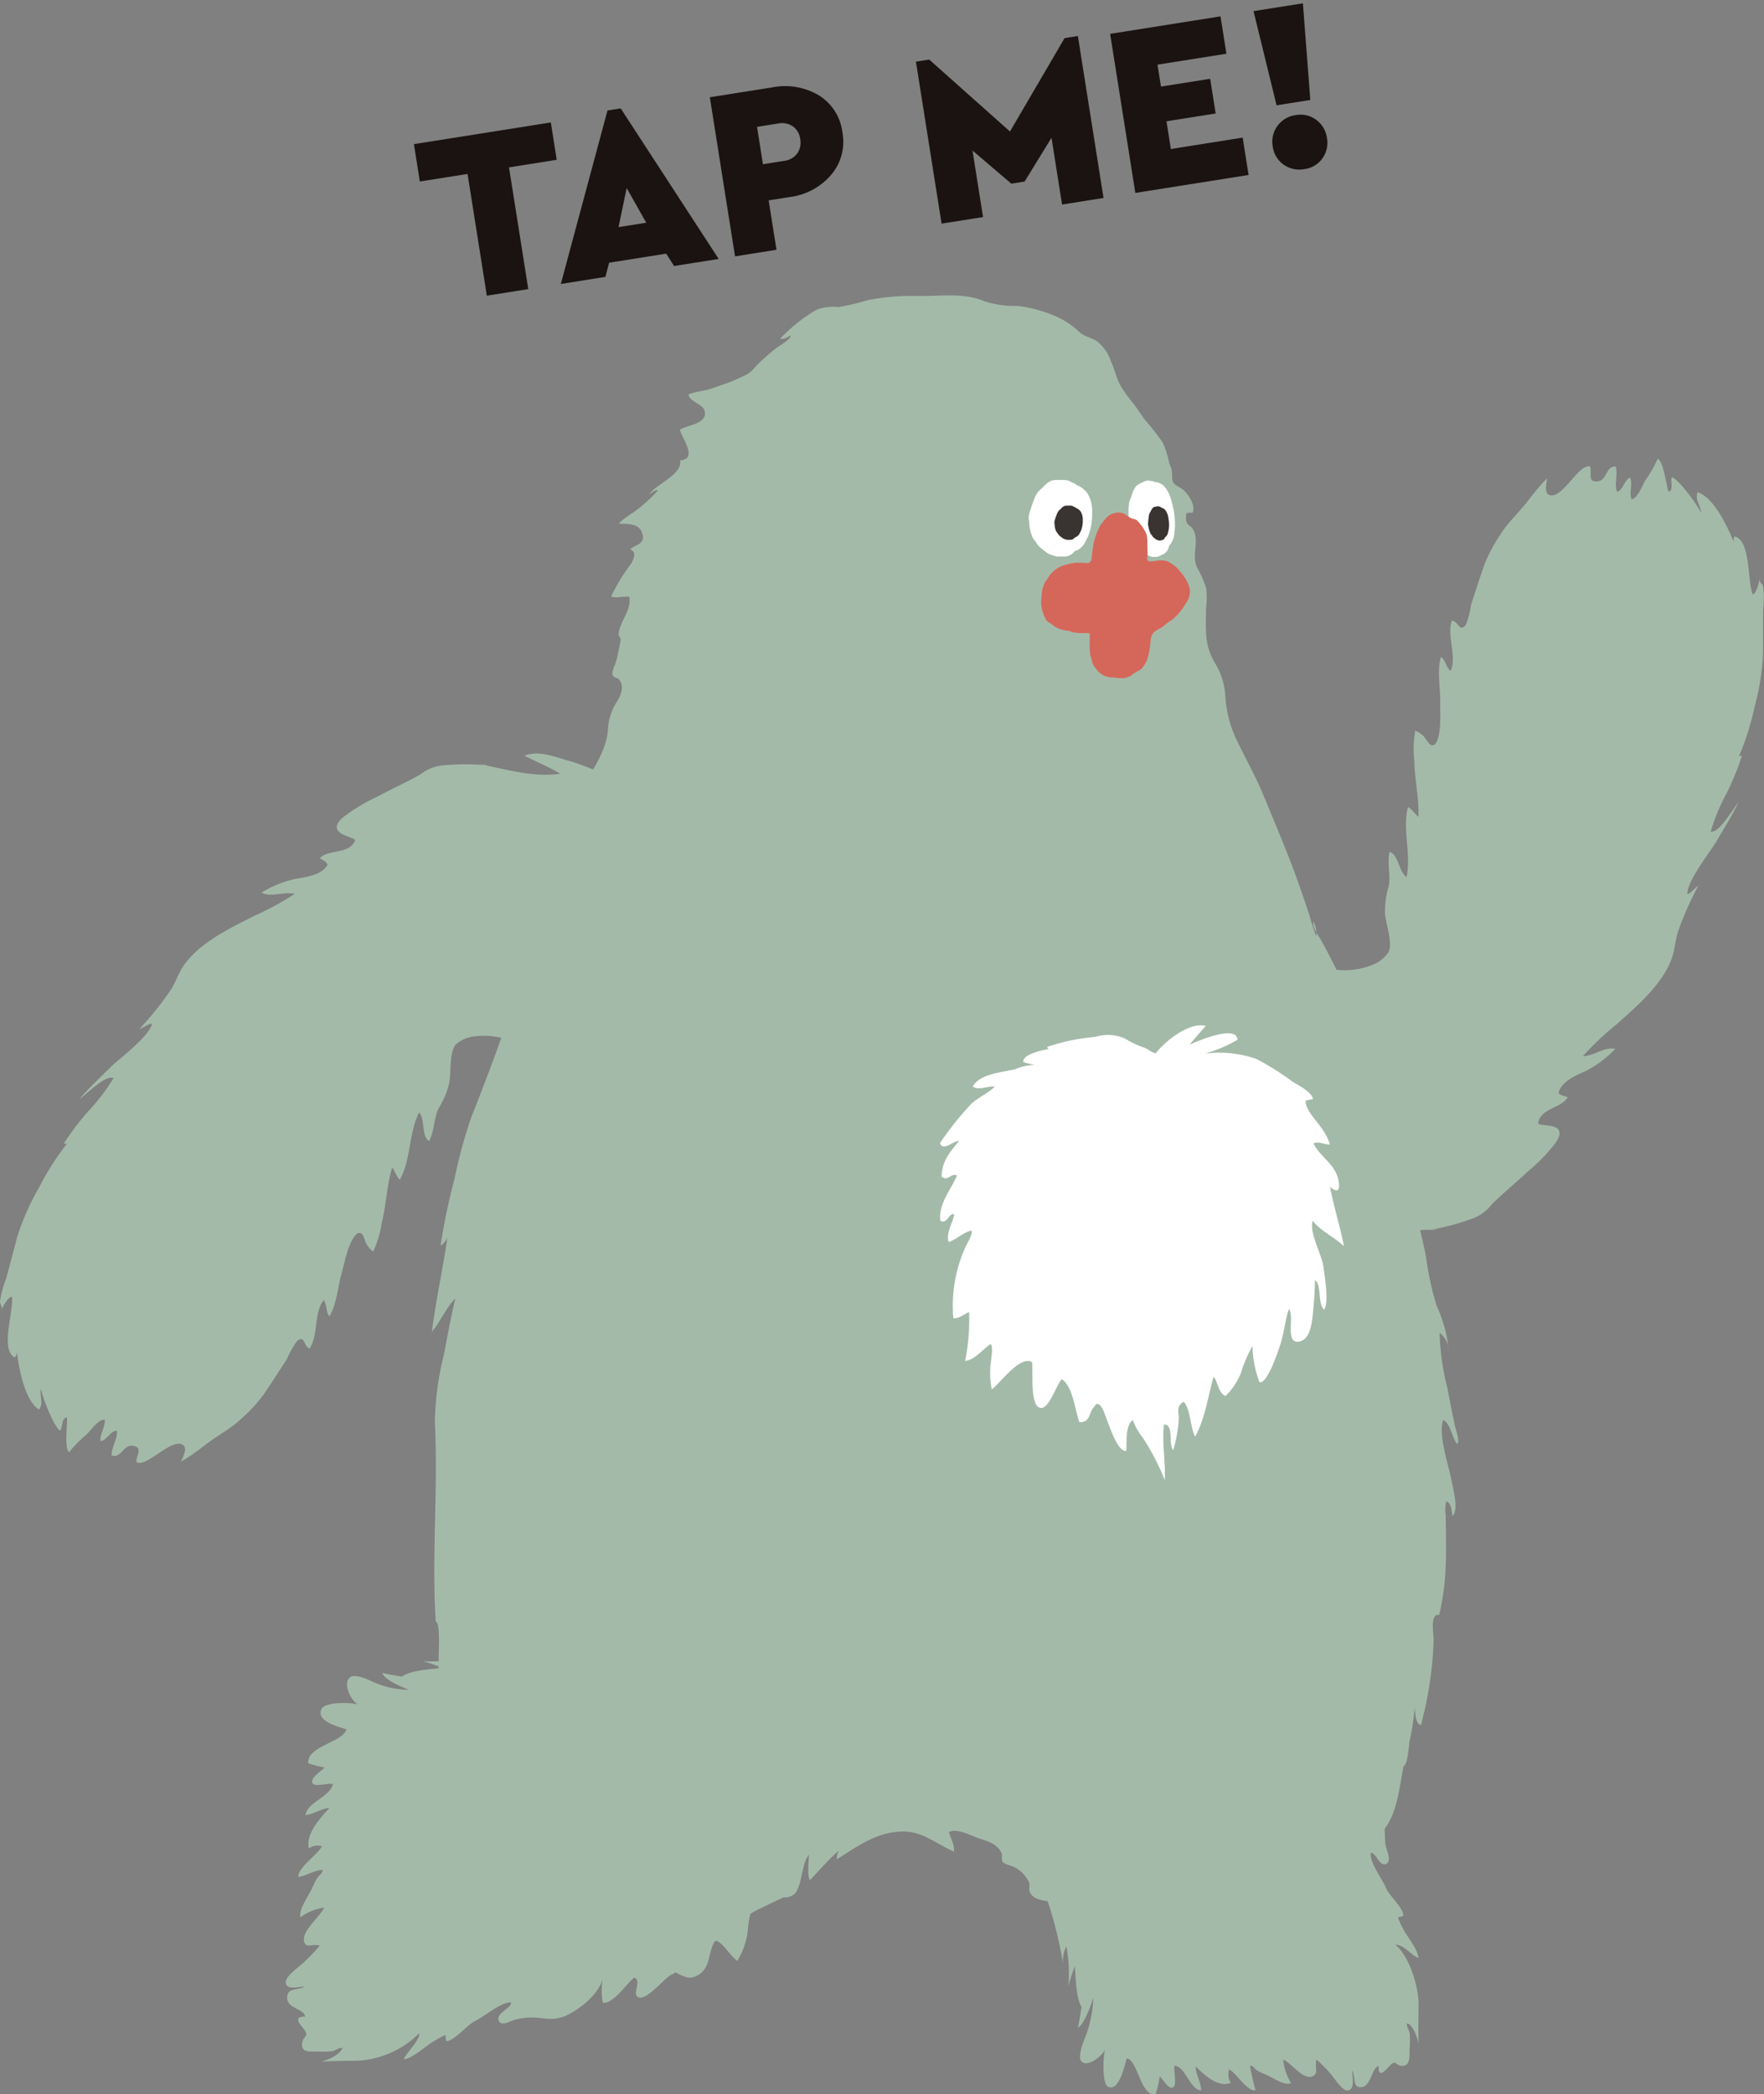 <svg xmlns="http://www.w3.org/2000/svg" xmlns:xlink="http://www.w3.org/1999/xlink" width="166.29" height="197.377" viewBox="0 0 166.29 197.377"><rect x="0" y="0" width="166.29" height="197.377" fill="#808080" stroke="none"/><defs><clipPath id="a"><rect width="166.29" height="169.536" fill="none"/></clipPath></defs><g transform="translate(-106.855 -2102.207)"><g transform="translate(106.855 2130.048)"><g clip-path="url(#a)"><path d="M107.934,87.507a1.236,1.236,0,0,0,.38.172,7.278,7.278,0,0,0,1.6-.011,28.48,28.48,0,0,1,3.832.433c1.6.261,3.05,1.023,4.638,1.253,1.133.164,2.275.113,3.413.31a30,30,0,0,0,5.406.795c1.433-.012,3.2.31,4.43-.606-1.246-.272-2.468-.418-3.7-.776,2.29-1.007,5.221-.915,7.7-1.073a7.646,7.646,0,0,1-.868.077,22.912,22.912,0,0,0,4.038-1.073,4.067,4.067,0,0,0,1.843-1.362c1.073-1.066,2.277-2.021,3.37-3.073a16.511,16.511,0,0,0,2.66-2.749c1.339-2.077-1.758-1.372-1.674-1.835.257-1.41,2.156-1.363,2.785-2.41-.3-.163-.6-.106-.865-.413.242-1.244,2.323-1.915,2.628-2.1a10.347,10.347,0,0,0,2.718-2.053c-.976-.24-2.06.7-3.052.684a27.443,27.443,0,0,1,3.194-3.009c1.3-1.226,4.736-3.883,5.38-6.892.139-.654.179-1.064.343-1.691a30.082,30.082,0,0,1,1.955-4.447c-.337.194-.652.662-1.018.788-.086-1.22,2.282-4.188,2.738-4.991.667-1.173,1.462-2.382,2.067-3.671-.634.787-1.829,2.912-2.613,2.753a19.386,19.386,0,0,1,1.507-3.629,24.192,24.192,0,0,0,1.428-3.487c-.284-.207-.53.491-.69.942a25.178,25.178,0,0,0,1.891-5.565,23.472,23.472,0,0,0,.8-4.98V29.709a10.531,10.531,0,0,0,.018-2.23c-.09-.36-.46-.456-.364-.891.028.433-.28,1.475-.615,1.6-.523-1.1-.169-5.175-1.737-5.469a.775.775,0,0,0-.051.547c-.584-1.431-1.883-4.239-3.413-4.71-.294.741.314,1.233.323,1.948-.232-.615-2.18-3.276-2.762-3.357-.15.448.205,1.211-.306,1.36-.211-.574-.472-2.894-1.028-3.107a11.568,11.568,0,0,1-1.133,1.993c-.3.47-.731,1.742-1.329,1.824-.228-.656.113-1.39-.123-2.046-.545.181-.68,1.219-1.243,1.336-.282-.746.1-1.613-.121-2.372-.926-.092-.813,1.275-1.677,1.386-1.027.132-.556-.762-.738-1.394-1.013-.28-2.419,2.682-3.588,2.721-.784.026-.574-.928-.467-1.613a21.646,21.646,0,0,0-1.835,2.162c-.811,1.06-1.855,1.993-2.562,3.125a15.013,15.013,0,0,0-1.514,2.846c-.44,1.24-.842,2.524-1.254,3.775a9.281,9.281,0,0,1-.482,1.879c-.6.805-.664-.256-1.325-.377-.519,1.423.5,3.392-.129,4.754-.449-.382-.473-1.033-.907-1.33-.37,1.179-.07,2.86-.07,4.074v3.184c0-.622-.025-1.251.008-1.872.031.461,0,3.121-.827,2.935-.265-.06-.534-.63-.737-.836a2.359,2.359,0,0,0-.795-.529,9.945,9.945,0,0,0-.088,2.82c.022,1.762.458,3.551.389,5.3-.342-.27-.6-.735-.994-.919-.532,2.113.334,4.467-.129,6.6-.736-.518-.773-2.144-1.6-2.382-.263,1.061.156,2.225-.1,3.3a8.028,8.028,0,0,0-.333,2.43c.04,1,.761,2.773.338,3.717a3.184,3.184,0,0,1-1.25,1.088,7.032,7.032,0,0,1-4.086.522c-1.26-.135-1.8-1.381-2.869-1.7-.215.594.125,1.266-.085,1.849-.54,1.506-1.259-.3-1.859-.6-.683-.34-1.234.211-2.128.149a9.643,9.643,0,0,1-3.574-1.423c-.09.715.631,1.09.705,1.755a1.835,1.835,0,0,1-1.456-.962,34.282,34.282,0,0,0-3.838-2.8,9.9,9.9,0,0,0-3.636-1.414c-.772-.1-2.384-.535-2.9-.177q.051,1.518.025,3.037v4.875q.012,5.624-.013,11.248a11.315,11.315,0,0,0,.092,3.826c.531,1.539,1.855,3.074,2.655,4.481a5.226,5.226,0,0,0,1.241,1.88" fill="#a4baa9"/><path d="M71.741,51.729a1.246,1.246,0,0,0-.324-.264,7.291,7.291,0,0,0-1.55-.4,28.347,28.347,0,0,1-3.593-1.4c-1.477-.662-2.685-1.771-4.162-2.4-1.052-.449-2.169-.693-3.218-1.175a30.026,30.026,0,0,0-5.022-2.157c-1.387-.355-3.012-1.12-4.436-.551,1.134.583,2.278,1.038,3.374,1.7-2.473.386-5.282-.455-7.721-.939a7.6,7.6,0,0,1,.859.148,22.955,22.955,0,0,0-4.178,0,4.066,4.066,0,0,0-2.131.844c-1.311.754-2.719,1.369-4.045,2.1a16.526,16.526,0,0,0-3.277,1.974c-1.827,1.664,1.347,1.778,1.147,2.2-.61,1.3-2.434.764-3.31,1.614.247.235.548.255.73.621-.553,1.14-2.736,1.255-3.08,1.358a10.361,10.361,0,0,0-3.153,1.286c.881.483,2.17-.145,3.125.122a27.289,27.289,0,0,1-3.859,2.089c-1.575.85-5.574,2.538-6.968,5.281-.3.6-.446.982-.766,1.546a30.151,30.151,0,0,1-3.03,3.8c.375-.1.8-.472,1.186-.5-.23,1.2-3.281,3.462-3.928,4.121-.945.962-2.024,1.927-2.94,3.017.815-.6,2.516-2.345,3.233-1.99A19.44,19.44,0,0,1,8.317,76.9a24.232,24.232,0,0,0-2.276,3c.222.273.639-.339.909-.734a25.259,25.259,0,0,0-3.257,4.894,23.551,23.551,0,0,0-2.05,4.608Q1.117,90.654.589,92.639A10.492,10.492,0,0,0,0,94.79c-.006.371.327.559.123.954.084-.425.649-1.354,1-1.383.223,1.2-1.164,5.045.276,5.731a.773.773,0,0,0,.189-.516c.2,1.533.733,4.581,2.09,5.429.475-.641.013-1.273.188-1.966.066.654,1.267,3.725,1.809,3.954.259-.395.112-1.224.644-1.237.057.609-.287,2.919.2,3.268a11.453,11.453,0,0,1,1.606-1.637c.411-.377,1.153-1.5,1.753-1.421.051.692-.466,1.314-.407,2.008.574-.034.97-1,1.544-.972.081.793-.509,1.534-.491,2.324.871.327,1.113-1.024,1.976-.909,1.027.136.342.879.356,1.537.907.53,3.026-1.972,4.166-1.71.764.177.317,1.044.037,1.68a21.667,21.667,0,0,0,2.329-1.62c1.055-.816,2.3-1.45,3.277-2.363a14.943,14.943,0,0,0,2.195-2.362c.743-1.086,1.461-2.223,2.18-3.326a9.276,9.276,0,0,1,.948-1.693c.791-.622.576.418,1.184.7.866-1.242.388-3.406,1.345-4.562.336.485.192,1.121.535,1.518.66-1.044.8-2.745,1.113-3.919q.409-1.539.817-3.078c-.16.6-.3,1.216-.488,1.808.088-.453.8-3.016,1.552-2.625.241.126.354.747.5,1a2.366,2.366,0,0,0,.633.715,9.941,9.941,0,0,0,.808-2.7c.432-1.709.469-3.55.986-5.226.261.349.391.865.724,1.144,1.057-1.906.824-4.4,1.817-6.341.579.689.2,2.27.934,2.712.526-.958.42-2.191.942-3.16a7.989,7.989,0,0,0,.945-2.263c.219-.979-.023-2.876.627-3.679a3.183,3.183,0,0,1,1.488-.731,7.04,7.04,0,0,1,4.083.544c1.183.454,1.385,1.8,2.335,2.383.361-.519.2-1.255.557-1.766.908-1.317,1.139.615,1.642,1.058.573.5,1.247.113,2.1.4a9.657,9.657,0,0,1,3.089,2.292c.27-.668-.331-1.216-.231-1.877a1.837,1.837,0,0,1,1.161,1.3,34.076,34.076,0,0,0,2.989,3.694,9.91,9.91,0,0,0,3.152,2.3c.721.293,2.167,1.129,2.754.915q.341-1.48.756-2.943l1.252-4.71q1.431-5.439,2.9-10.869a11.315,11.315,0,0,0,.894-3.721c-.119-1.624-1-3.447-1.417-5.013a5.227,5.227,0,0,0-.717-2.135" fill="#a4baa9"/><path d="M130.6,141.1a40.242,40.242,0,0,0-.011,4.849c.06.463.622,1.5.142,1.834-.665.468-1.017-1.109-1.517-.975-.081.96,1.089,2.422,1.457,3.315.3.732,1.68,1.88,1.608,2.617q-.255.064-.508.133a10.041,10.041,0,0,0,.578,1.219c.379.7,1.313,1.782,1.357,2.608-.65-.268-1.491-1.339-2.151-1.247,1.28,1.07,2.191,3.883,2.173,5.7-.013,1.3-.035,2.61.006,3.907.049-.557-.537-2.157-1.1-2.2-.041.361.2.613.258.954a10.254,10.254,0,0,1-.017,1.536c.006.635.073,1.53-.71,1.511-.649-.016-.509-.64-1.138-.036-.276.265-1.129,1.423-1.058.046-.7.211-.7,1.922-1.649,2-.836.069-.494-.919-.862-1.6.034.693.276,1.812-.387,1.913-.53.081-1.308-1.211-1.6-1.532a12.228,12.228,0,0,0-1.364-1.384c-.227.682.292,1.364-.441,1.6-.862.283-1.934-1.28-2.7-1.6a4.915,4.915,0,0,0,.741,2.208c-.59.322-1.812-.566-2.334-.776a5.721,5.721,0,0,1-.881-.412c-.268-.162-.318-.444-.657-.445a22.083,22.083,0,0,0,.523,2.326c-.826.107-1.781-1.628-2.491-1.975a1.52,1.52,0,0,0,.158,1.265c-1.179.5-2.478-.725-3.32-1.558.022.8.5,1.493.533,2.267-1.058-.017-1.442-2.206-2.513-2.331-.119.409.213,1.673-.066,1.973-.438.472-1.069-.764-1.329-.965a9.852,9.852,0,0,1-.386,1.659c-1.419.354-1.674-3.226-2.729-3.344-.236.764-.7,3.083-1.735,2.68-.61-.238-.5-2.906-.287-3.6-.2.659-1.756,1.874-2.281,1.154-.389-.532.471-2.387.535-2.618a11.387,11.387,0,0,0,.622-3.313c-.228.647-.856,2.495-1.453,2.8a28.236,28.236,0,0,0,.565-4.892,22.378,22.378,0,0,1-.219,2.94c-.545-.858-.548-2.819-.646-3.885-.2.662-.462,1.3-.607,1.983a14.566,14.566,0,0,0-.176-3.807,2.909,2.909,0,0,0-.317,1.689,36.639,36.639,0,0,0-1.939-7.3,10.286,10.286,0,0,1-.987-2.884c.086-1.7,1.388-1.9,2.524-2.074,1.522-.239,2.926-.831,4.42-1.205a45.762,45.762,0,0,1,8.1-.831c3.252-.218,6.482-.237,9.739-.237.618,0,1.773-1.02,2.339-1.329a3.922,3.922,0,0,1,1.643-.684c.421-.025.859-.008,1.28,0a28.692,28.692,0,0,0,3.271.338" fill="#a4baa9"/><path d="M53.385,162.115a3.659,3.659,0,0,1-1.89.295c-.394-.037-.777-.1-1.175-.105a6.352,6.352,0,0,0-1.806.216c-.327.094-1.234.631-1.482.118-.36-.746,1.2-1.185,1.143-1.752-.914-.068-2.477,1.3-3.386,1.741-.744.361-2.034,1.958-2.734,1.894q-.027-.288-.06-.576a10.979,10.979,0,0,0-1.25.688c-.725.449-1.891,1.539-2.692,1.609.346-.747,1.489-1.732,1.489-2.481a8.9,8.9,0,0,1-5.779,2.612c-1.247.017-2.507.023-3.761.1.53.042,2.148-.664,2.268-1.308-.341-.038-.617.242-.953.317a8.442,8.442,0,0,1-1.475.018c-.612.021-1.482.12-1.359-.773.1-.74.685-.6.188-1.3-.217-.308-1.217-1.252.1-1.205-.109-.787-1.756-.745-1.7-1.83.047-.951.951-.585,1.655-1.021-.672.056-1.781.358-1.789-.394-.006-.6,1.341-1.519,1.69-1.865a15.983,15.983,0,0,0,1.515-1.587c-.626-.242-1.351.365-1.484-.464-.156-.975,1.492-2.234,1.9-3.114a4.9,4.9,0,0,0-2.225.9c-.23-.665.789-2.078,1.061-2.678a8.453,8.453,0,0,1,.515-1.014c.192-.309.469-.372.516-.759-.748-.016-1.548.568-2.308.652.008-.938,1.806-2.068,2.235-2.886a1.345,1.345,0,0,0-1.238.211c-.32-1.332,1.03-2.841,1.945-3.82-.772.044-1.5.609-2.253.662.159-1.206,2.316-1.7,2.581-2.919-.378-.125-1.638.283-1.89-.027-.4-.488.879-1.237,1.107-1.538a7.407,7.407,0,0,1-1.544-.4c-.15-1.608,3.329-1.985,3.584-3.189-.7-.251-2.871-.728-2.345-1.912.311-.7,2.864-.641,3.5-.414-.607-.214-1.567-1.955-.805-2.57.565-.456,2.234.478,2.448.546a8.668,8.668,0,0,0,3.1.629c-.592-.244-2.286-.915-2.5-1.588a21.891,21.891,0,0,0,4.631.527,17.673,17.673,0,0,1-2.8-.18c.9-.641,2.786-.691,3.824-.828a17.4,17.4,0,0,0-1.826-.644,12.223,12.223,0,0,0,3.687-.292c-.292-.349-1.133-.352-1.582-.321a35.07,35.07,0,0,0,7.281-2.385c1.292-.534,2.158-1.241,3.622-1.124,1.9.152,3.761.652,5.658.865a13.626,13.626,0,0,1,4.868,1.591c1.576.824,1.986,1.746,2.793,3.194.561,1.008,1.247,2.128,1.906,3.1a31.962,31.962,0,0,0,3.628,3.955c1.242,1.293,2.009,1.72,1.994,3.39a39.225,39.225,0,0,1-.582,6.183,10.555,10.555,0,0,1-.877,3.334c-.349.636-.988,1.068-1.325,1.693a8.058,8.058,0,0,0-.447,2.242,7.147,7.147,0,0,1-.986,2.826c-.574-.324-1.5-1.941-2.085-1.882-.744,1.039-.343,2.572-1.706,3.274-.674.348-1,.188-1.646-.1s-.126-.264-.739-.01c-.656.273-2.527,2.725-3.265,2.079-.414-.363.435-1.531-.281-1.774-.742.558-1.929,2.472-2.959,2.366a6.372,6.372,0,0,1,0-2.308c-.347,1.424-2,2.785-3.254,3.409-.065.032-.13.063-.194.091" fill="#a4baa9"/><path d="M86.517.053c2.147.042,4.3-.349,6.32.51A9.005,9.005,0,0,0,95.9.987a13,13,0,0,1,3.222.818,7.579,7.579,0,0,1,2.645,1.663c.508.44,1.113.5,1.65.856a4.047,4.047,0,0,1,1.3,1.866c.361.779.536,1.68.956,2.392A12.492,12.492,0,0,0,106.689,10c.43.536.791,1.094,1.183,1.656a25.9,25.9,0,0,1,1.713,2.173,8.155,8.155,0,0,1,.619,1.918c.057.208.166.4.226.607.109.372-.01.961.164,1.262.191.329.671.462,1,.754.467.413,1.143,1.476.832,2.11a2.519,2.519,0,0,0-.57.031,1.589,1.589,0,0,0,0,.857c.129.318.437.39.6.666.637,1.064-.128,2.422.359,3.54a11.513,11.513,0,0,1,.891,2.013,8.12,8.12,0,0,1-.015,1.9c-.013.827-.031,1.669.012,2.5a5.938,5.938,0,0,0,.866,2.727,6.608,6.608,0,0,1,.929,2.854,11.1,11.1,0,0,0,.962,4.082c.854,1.827,1.819,3.478,2.6,5.362.759,1.828,1.524,3.657,2.261,5.5.784,1.959,1.479,3.977,2.144,5.995a17.824,17.824,0,0,0,.62,1.914,2.555,2.555,0,0,0-.264-1.389c-.159.485.442,1.248.653,1.625,1.285,2.3,2.381,4.665,3.463,7.1.942,2.124,1.7,4.312,2.7,6.389-.368-.487-1.459-2.371-1.983-2.193-.292.879.886,2.536,1.213,3.365.438,1.109.98,2.177,1.39,3.3.328.9.438,1.755.688,2.7.837,3.162,1.937,6.229,2.514,9.48a26.55,26.55,0,0,0,.975,4.438,13.283,13.283,0,0,1,1.155,4.347,2.231,2.231,0,0,0-.882-1.813,24.113,24.113,0,0,0,.761,5.319q.327,1.764.7,3.517c.076.354.468,1.369.211,1.665-.527-.626-.6-1.879-1.322-2.284-.536,1.283.552,4.442.757,5.629.113.655.749,2.817.118,3.425-.128-.517-.072-1.159-.589-1.4a3.339,3.339,0,0,0-.055,1.321c.016,1.613.064,3.233-.007,4.844a24.085,24.085,0,0,1-.609,4.559c-.931-.17-.5,1.872-.526,2.459a35.108,35.108,0,0,1-1.195,7.914c-.877-.109-.5-3.358-.5-4.109a24.23,24.23,0,0,1-.582,5.663c-.043.27-.164,2.22-.556,2.315-.389,1.95-.6,4.46-1.844,5.984-.647.8-1.332,1.639-2.025,2.434a11.412,11.412,0,0,1-4.525,3.184,16.993,16.993,0,0,1-4.5,1.215c-.5.046-1.422.28-1.883-.005a5.244,5.244,0,0,0-.062-.837,3.207,3.207,0,0,0-1.059.793c-.315-.527.379-1.557.237-2.194-.687.636-2.739,3.537-3.948,2.553a.268.268,0,0,1,.186-.305q-.4-.19-.8.246a13.566,13.566,0,0,1-2.829,1.107,13.53,13.53,0,0,1-3.912.01c-.441-1.059.192-2.536-.113-3.674-.619-.245-1.257,1.373-1.846,1.716a5.979,5.979,0,0,1-2.8.974,3.639,3.639,0,0,1-1.16-.337c-.614-.2-1.958-.1-2.348-.99-.121-.278.02-.578-.056-.868a3.058,3.058,0,0,0-1.345-1.448c-.3-.185-1.016-.272-1.178-.575-.119-.224.01-.476-.08-.728-.318-.9-1.354-1.189-2.055-1.413-.8-.256-2.1-1.026-2.905-.63.124.6.558,1.217.457,1.845-1.652-.721-2.94-1.9-4.772-1.891-2.436.009-4.22,1.328-6.268,2.623a1.658,1.658,0,0,1,.211-.841c-.968.835-1.829,1.847-2.722,2.79-.32-.245-.1-2.035-.111-2.4-.75,1.02-.579,2.693-1.316,3.671a1.369,1.369,0,0,1-1.074.363q-1.338.62-2.663,1.281a13.541,13.541,0,0,1-3.919,1.551,16.922,16.922,0,0,1-4.188-.084,2.46,2.46,0,0,1,.1-2.161c-.348.695-1.529,1.939-2.266,1.753a1,1,0,0,0-.314-.943c-.548.245-.956.756-1.56.6a2.067,2.067,0,0,1-1.223-1.374c-.28-.037-.921,1.661-1.14,1.989-1.431-.824-2.357-3.471-3.149-5.067-.452,1.659.3,4.321.991,5.755a11.327,11.327,0,0,1-2.482-3q-.726-1.3-1.439-2.6c-.866-.283-.726,2.085-.746,2.544-1.225.323-3.3-3.976-3.567-4.528-.4-.816-.621-2.005-1.033-2.82-.93-1.837-1.784-2.936-2.2-5.24q-.171-1.266-.343-2.533a1.431,1.431,0,0,0-.228-1.431c-.1.624.035,1.725-.642,1.932a53.7,53.7,0,0,1-.5-8.417c-.011-.424.168-3.118-.284-3.194-.389-6.234.239-12.529-.081-18.766a28.229,28.229,0,0,1,.862-6.435c.336-1.751.651-3.526,1.075-5.25-.87.83-1.407,2.187-2.217,3.131.385-2.983,1.026-5.895,1.466-8.867a1.6,1.6,0,0,1-.649.752,61.345,61.345,0,0,1,1.326-6.335,45.911,45.911,0,0,1,1.6-5.836c1.132-2.85,2.222-5.714,3.226-8.629a28.823,28.823,0,0,0,1.674-5.421c-.764.21-1.66,1.216-2.39,1.689.641-2.515,1.86-4.814,2.691-7.254a4.458,4.458,0,0,1-.4,1.028,26.581,26.581,0,0,1,1.277-4.578A21.37,21.37,0,0,1,51.725,50.6a1.635,1.635,0,0,1,.932-.967l2.016-2.95c1.054-1.712,2.394-3.554,2.628-5.6a5.487,5.487,0,0,1,.685-2.528c.416-.627.952-1.552.423-2.293-.227-.318-.548-.124-.691-.59a2.45,2.45,0,0,1,.239-.823,8.082,8.082,0,0,0,.308-1.131q.123-.511.2-1.034a.536.536,0,0,0-.151-.619c-.016-1.225,1.242-2.31,1.016-3.656-.539-.093-1.232.166-1.719-.037a18.408,18.408,0,0,1,1.881-3.089c.215-.386.572-1.106-.065-1.324.1-.267.764-.4.97-.662a.676.676,0,0,0,.182-.72c-.205-1.114-1.361-1.051-2.209-1.05-.019-.214,1.382-1.1,1.49-1.182a14.616,14.616,0,0,0,2.187-1.985c-.284-.06-.628.249-.876.416.6-.928,3.191-1.906,2.95-3.227,1.7-.139.163-2.091-.032-2.891.7-.461,2.793-.551,2.289-1.888-.2-.526-1.528-.87-1.459-1.444.737-.305,1.555-.311,2.308-.6.667-.254,1.386-.449,2.035-.745.39-.178.8-.366,1.179-.551a3.126,3.126,0,0,0,.81-.755,21.145,21.145,0,0,1,1.9-1.687c.288-.234,1.395-.821,1.384-1.2-.346.151-.556.358-1,.3a17.121,17.121,0,0,1,2.319-2.021c.4-.257.77-.524,1.21-.75a4.6,4.6,0,0,1,1.984-.216,22.894,22.894,0,0,0,2.75-.651A21.713,21.713,0,0,1,86.517.053" fill="#a4baa9"/><path d="M97.29,22.7a1.216,1.216,0,0,0,.1.194,1.5,1.5,0,0,0,.228.3,1.284,1.284,0,0,1,.148.229,1.465,1.465,0,0,0,.306.339,6.717,6.717,0,0,0,.723.562,3.317,3.317,0,0,0,.538.207,1.255,1.255,0,0,0,.476.08c.188,0,.376,0,.564,0a1.142,1.142,0,0,0,.74-.3c.092-.072.2-.23.307-.264.027-.008.061.008.09,0a.869.869,0,0,0,.155-.1,1.59,1.59,0,0,0,.633-.7c.1-.218.234-.413.317-.645a6,6,0,0,0,.274-1.068,6.449,6.449,0,0,0,.067-1.049,3.588,3.588,0,0,0-.135-1.132,3.119,3.119,0,0,0-.307-.691,1.919,1.919,0,0,0-.5-.5,2.777,2.777,0,0,0-.244-.161,2.542,2.542,0,0,1-.379-.2.53.53,0,0,0-.169-.112.616.616,0,0,1-.139-.047c-.1-.056-.192-.115-.293-.164a1.416,1.416,0,0,0-.36-.069,2.5,2.5,0,0,0-.458-.009,3.246,3.246,0,0,0-.788.04,1.789,1.789,0,0,0-.778.553c-.179.183-.38.339-.553.527a2.737,2.737,0,0,0-.4.784c-.115.285-.215.579-.3.876a2.582,2.582,0,0,0-.183.812c.006.094.032.185.042.278.015.148.017.3.035.445a3.909,3.909,0,0,0,.209.874c.014.038.029.077.045.115" fill="#fff"/><path d="M99.543,22.182a.579.579,0,0,0,.044.086.646.646,0,0,0,.1.135.558.558,0,0,1,.066.1.621.621,0,0,0,.137.151,2.958,2.958,0,0,0,.323.252,1.4,1.4,0,0,0,.24.092.559.559,0,0,0,.213.036c.084,0,.168,0,.252,0a.51.51,0,0,0,.331-.136c.041-.032.09-.1.137-.117.012,0,.027,0,.04,0a.377.377,0,0,0,.069-.046.71.71,0,0,0,.283-.312c.046-.1.105-.185.142-.289a2.548,2.548,0,0,0,.122-.477,2.828,2.828,0,0,0,.03-.469,1.593,1.593,0,0,0-.06-.506,1.4,1.4,0,0,0-.137-.308.844.844,0,0,0-.226-.224c-.036-.025-.071-.05-.109-.072a1.2,1.2,0,0,1-.17-.089.219.219,0,0,0-.075-.05.378.378,0,0,1-.062-.021c-.043-.025-.086-.052-.131-.073a.589.589,0,0,0-.161-.031,1.079,1.079,0,0,0-.205,0,1.48,1.48,0,0,0-.352.017.8.8,0,0,0-.347.248c-.08.081-.17.151-.248.235a1.221,1.221,0,0,0-.178.351c-.052.127-.1.258-.136.391a1.134,1.134,0,0,0-.082.363c0,.042.015.082.019.124.007.066.007.133.015.2a1.762,1.762,0,0,0,.094.39c.006.018.013.035.02.052" fill="#393332"/><path d="M107.109,23.6a1.363,1.363,0,0,0,.346.358,1.06,1.06,0,0,1,.159.167,1.015,1.015,0,0,0,.294.218,3.913,3.913,0,0,0,.638.287,1.707,1.707,0,0,0,.422.014.711.711,0,0,0,.349-.087c.13-.066.261-.125.391-.191a1.008,1.008,0,0,0,.438-.541,1.675,1.675,0,0,1,.147-.355c.017-.017.044-.013.062-.032a.9.9,0,0,0,.082-.151,1.969,1.969,0,0,0,.267-.881c.017-.242.061-.471.061-.721a8.075,8.075,0,0,0-.072-1.108,8.435,8.435,0,0,0-.21-1.021,4.235,4.235,0,0,0-.37-1.03,2.917,2.917,0,0,0-.382-.551,1.27,1.27,0,0,0-.471-.3,1.809,1.809,0,0,0-.208-.069,1.367,1.367,0,0,1-.312-.061.306.306,0,0,0-.144-.049.319.319,0,0,1-.107,0c-.081-.02-.161-.043-.243-.055a.784.784,0,0,0-.266.057,1.481,1.481,0,0,0-.319.148,2.1,2.1,0,0,0-.535.306,1.935,1.935,0,0,0-.4.792c-.079.235-.181.452-.254.69a3.725,3.725,0,0,0-.085.882c-.009.31-.007.623,0,.936a3.519,3.519,0,0,0,.073.835c.026.087.067.164.1.249.047.136.084.277.133.412a4.28,4.28,0,0,0,.359.759c.019.032.039.063.059.094" fill="#fff"/><path d="M108.446,22.413a.6.6,0,0,0,.044.079.607.607,0,0,0,.093.118.593.593,0,0,1,.063.092.561.561,0,0,0,.121.13,2.258,2.258,0,0,0,.27.2.907.907,0,0,0,.189.057.326.326,0,0,0,.161.006c.061-.013.123-.023.184-.035a.359.359,0,0,0,.223-.181c.026-.037.052-.114.084-.135.008-.006.02,0,.03-.007a.365.365,0,0,0,.044-.055.728.728,0,0,0,.163-.348c.02-.1.051-.2.064-.305a3.426,3.426,0,0,0,.023-.488,3.86,3.86,0,0,0-.042-.467,2.134,2.134,0,0,0-.114-.49,1.594,1.594,0,0,0-.144-.286.72.72,0,0,0-.195-.188c-.03-.02-.06-.04-.09-.056a.707.707,0,0,1-.137-.064.166.166,0,0,0-.062-.039.178.178,0,0,1-.048-.012c-.035-.018-.07-.038-.106-.053a.358.358,0,0,0-.122-.008.645.645,0,0,0-.15.025.844.844,0,0,0-.255.067.689.689,0,0,0-.22.294c-.047.091-.1.173-.148.267a1.46,1.46,0,0,0-.082.371c-.02.133-.035.269-.045.405a1.526,1.526,0,0,0-.01.37c.008.041.022.079.031.12.014.064.024.13.039.194a2.1,2.1,0,0,0,.122.372l.022.048" fill="#393332"/><path d="M113.6,71.455a10.725,10.725,0,0,1,4.848.51,25.7,25.7,0,0,1,3.4,2.141c.468.295,1.817.96,1.929,1.633q-.345.057-.685.142c-.117.785,1.14,2.062,1.478,2.587a5.292,5.292,0,0,1,.8,1.549c-.522.05-1.049-.338-1.547-.085.628,1.3,2.181,2,2.382,3.654.121.99-.275.88-.821.44.345,1.876.952,3.69,1.3,5.58-.909-.883-2.16-1.383-2.94-2.4-.358,1.108.873,3.208,1.015,4.337.118.941.553,3.476.047,4.06-.625-.74-.173-2.2-.841-2.82-.019,1.125-.113,2.4-.237,3.494-.093.819-.3,2.075-1.174,2.3-1.5.384-.488-2.36-1.047-3.053-.382,1.059-.46,2.392-.868,3.522-.19.527-1.137,3.5-1.9,3.394A9.864,9.864,0,0,1,118.073,99a13.643,13.643,0,0,0-1.106,2.591,6.242,6.242,0,0,1-1.443,2.141c-.709-.336-.667-1.293-1.124-1.826-.512,1.82-.826,4.043-1.735,5.652-.5-.988-.4-2.453-1.054-3.275q-.717.264-.481,1.388a12.427,12.427,0,0,1-.533,3.156c-.48-.568.091-2.414-.868-2.412-.215,1.788.163,3.461.07,5.229a23,23,0,0,0-2.081-4.007,5.5,5.5,0,0,1-.927-1.642c-.728.524-.553,2.045-.623,2.9-.751.158-1.5-2.129-1.681-2.545-.169-.393-.521-1.665-.9-1.834-.246-.11-.235-.016-.437.216-.57.657-.323,1.466-1.4,1.463-.432-1.176-.609-3.4-1.662-4.052-.563.617-1.294,3.146-2.166,2.651-.813-.463-.518-3.384-.633-4.255-1.107-.692-2.989,1.973-3.793,2.566a7.779,7.779,0,0,1-.061-2.761c.026-.42.2-1.195-.046-1.516-.754.484-1.5,1.518-2.409,1.588a19.407,19.407,0,0,0,.375-4.6c-.371.147-1.093.7-1.485.573a13.4,13.4,0,0,1,1.081-6.561c.2-.51.694-1.128.649-1.693-.8.152-1.4.828-2.168,1.083-.288-.775.372-1.837.532-2.59-.493-.276-.676,1.006-1.323.568-.176-1.611,1-2.878,1.572-4.249-.583-.279-.881.619-1.451.1.033-1.49.817-2.33,1.65-3.356-.412-.09-1.565,1.057-1.794.188a29.945,29.945,0,0,1,2.95-3.693c.687-.634,1.567-.971,2.213-1.617-.561-.1-1.658.427-2.076-.038.756-1.212,2.808-1.3,3.978-1.6a5.488,5.488,0,0,1,2.658-.387,4.813,4.813,0,0,1-1.878-.3c-.128-1.212,5.274-1.72,5.873-1.332-.484.028-3.6.514-3.616-.087a19.16,19.16,0,0,1,4.531-.942,4.015,4.015,0,0,1,2.774.143,8.828,8.828,0,0,0,1.766.845c.423.123.734.484,1.154.559,1-1.262,3.223-2.978,4.722-2.579-.516.587-1.031,1.143-1.516,1.767.723-.345,4.445-1.928,4.5-.461a13.2,13.2,0,0,1-3.054,1.3" fill="#fff"/><path d="M102.108,25.2c.214.024.5.074.65-.072a.657.657,0,0,0,.143-.364c.038-.218.041-.444.081-.662a6.452,6.452,0,0,1,.6-2.147c.049-.084.075-.187.127-.266s.1-.118.149-.184c.1-.144.214-.276.321-.411a1.548,1.548,0,0,1,1.647-.57c.287.113.525.327.8.466.167.086.36.078.516.183a1.815,1.815,0,0,1,.312.337,2.881,2.881,0,0,1,.394.549,2.01,2.01,0,0,1,.242.518,3.468,3.468,0,0,1,.069.885c0,.333.032.666.02,1,0,.141-.077.385,0,.511a.232.232,0,0,0,.189.1,3.605,3.605,0,0,0,.813-.094,2.934,2.934,0,0,1,.736.04,3,3,0,0,1,1.366,1.048,3.77,3.77,0,0,1,.873,1.56,1.922,1.922,0,0,1-.377,1.411,5.715,5.715,0,0,1-1.251,1.506c-.161.119-.338.215-.5.333s-.289.27-.47.385c-.409.259-.8.351-1,.83a1.367,1.367,0,0,0-.088.429,9.529,9.529,0,0,1-.173,1.225,3.648,3.648,0,0,1-.095.384,2.873,2.873,0,0,1-.575,1.042,1.647,1.647,0,0,1-.414.262,3.265,3.265,0,0,0-.451.287,1.039,1.039,0,0,1-.27.185,2.477,2.477,0,0,0-.25.1,1,1,0,0,1-.448.058c-.172,0-.349.014-.52,0-.086-.006-.151-.049-.236-.055-.063,0-.127,0-.189,0a1.883,1.883,0,0,1-1.549-.851,2.8,2.8,0,0,1-.283-.416,2.824,2.824,0,0,1-.118-.445,3.4,3.4,0,0,1-.177-1.1c0-.321,0-.643,0-.964,0-.07.033-.276-.01-.342s-.082-.059-.165-.063c-.171-.01-.345,0-.516,0a3.781,3.781,0,0,1-.842-.069c-.13-.029-.248-.1-.38-.124s-.283-.033-.422-.066a3.054,3.054,0,0,1-.811-.268,3.245,3.245,0,0,1-.5-.363,2.48,2.48,0,0,0-.247-.134,1.1,1.1,0,0,1-.193-.2,3.343,3.343,0,0,1-.449-2.235c0-.183.03-.344.047-.522a3.2,3.2,0,0,1,.166-.559,1.374,1.374,0,0,1,.26-.473c.124-.159.222-.339.349-.5a2.668,2.668,0,0,1,.882-.72,2.833,2.833,0,0,1,.459-.183c.136-.043.274-.05.408-.089a1.243,1.243,0,0,1,.358-.079c.106,0,.158-.047.26-.053s.221,0,.331,0,.192-.006.288,0c.034,0,.072,0,.113.009" fill="#d5675a"/></g></g><path d="M-30.233-15.18H-43.3v3.565h4.554V0h3.956V-11.615h4.554ZM-20.873,0h4.255l-6.9-15.456h-1.265L-31.683,0h4.255l.552-1.265h5.451Zm-1.955-4.439h-2.645l1.334-3.519ZM-9.1-15.18h-5.957V0H-11.1V-4.715h2a6.139,6.139,0,0,0,4.2-1.46A4.8,4.8,0,0,0-3.232-9.959a4.758,4.758,0,0,0-1.656-3.8A6.221,6.221,0,0,0-9.1-15.18Zm.023,3.45a1.811,1.811,0,0,1,1.323.483,1.718,1.718,0,0,1,.494,1.288,1.757,1.757,0,0,1-.494,1.3,1.787,1.787,0,0,1-1.323.495H-11.1V-11.73Zm27.922-3.726L12.385-7.567,5.922-15.456H4.657V0H8.613V-6.348l3.128,3.657h1.265l3.151-3.68V0h3.956V-15.456Zm14.835.276H23.149V0h10.81V-3.565H27.105V-6.21H31.8V-9.522H27.105v-2.093h6.578Zm7.866,0H36.834l.759,9.108h3.22Zm-2.3,10.3a2.533,2.533,0,0,0-1.886.747A2.507,2.507,0,0,0,36.627-2.3a2.5,2.5,0,0,0,.736,1.84A2.554,2.554,0,0,0,39.25.276,2.458,2.458,0,0,0,41.078-.46,2.517,2.517,0,0,0,41.8-2.3a2.528,2.528,0,0,0-.725-1.829A2.439,2.439,0,0,0,39.25-4.876Z" transform="translate(191.017 2124.012) rotate(-9)" fill="#1a1311"/></g></svg>